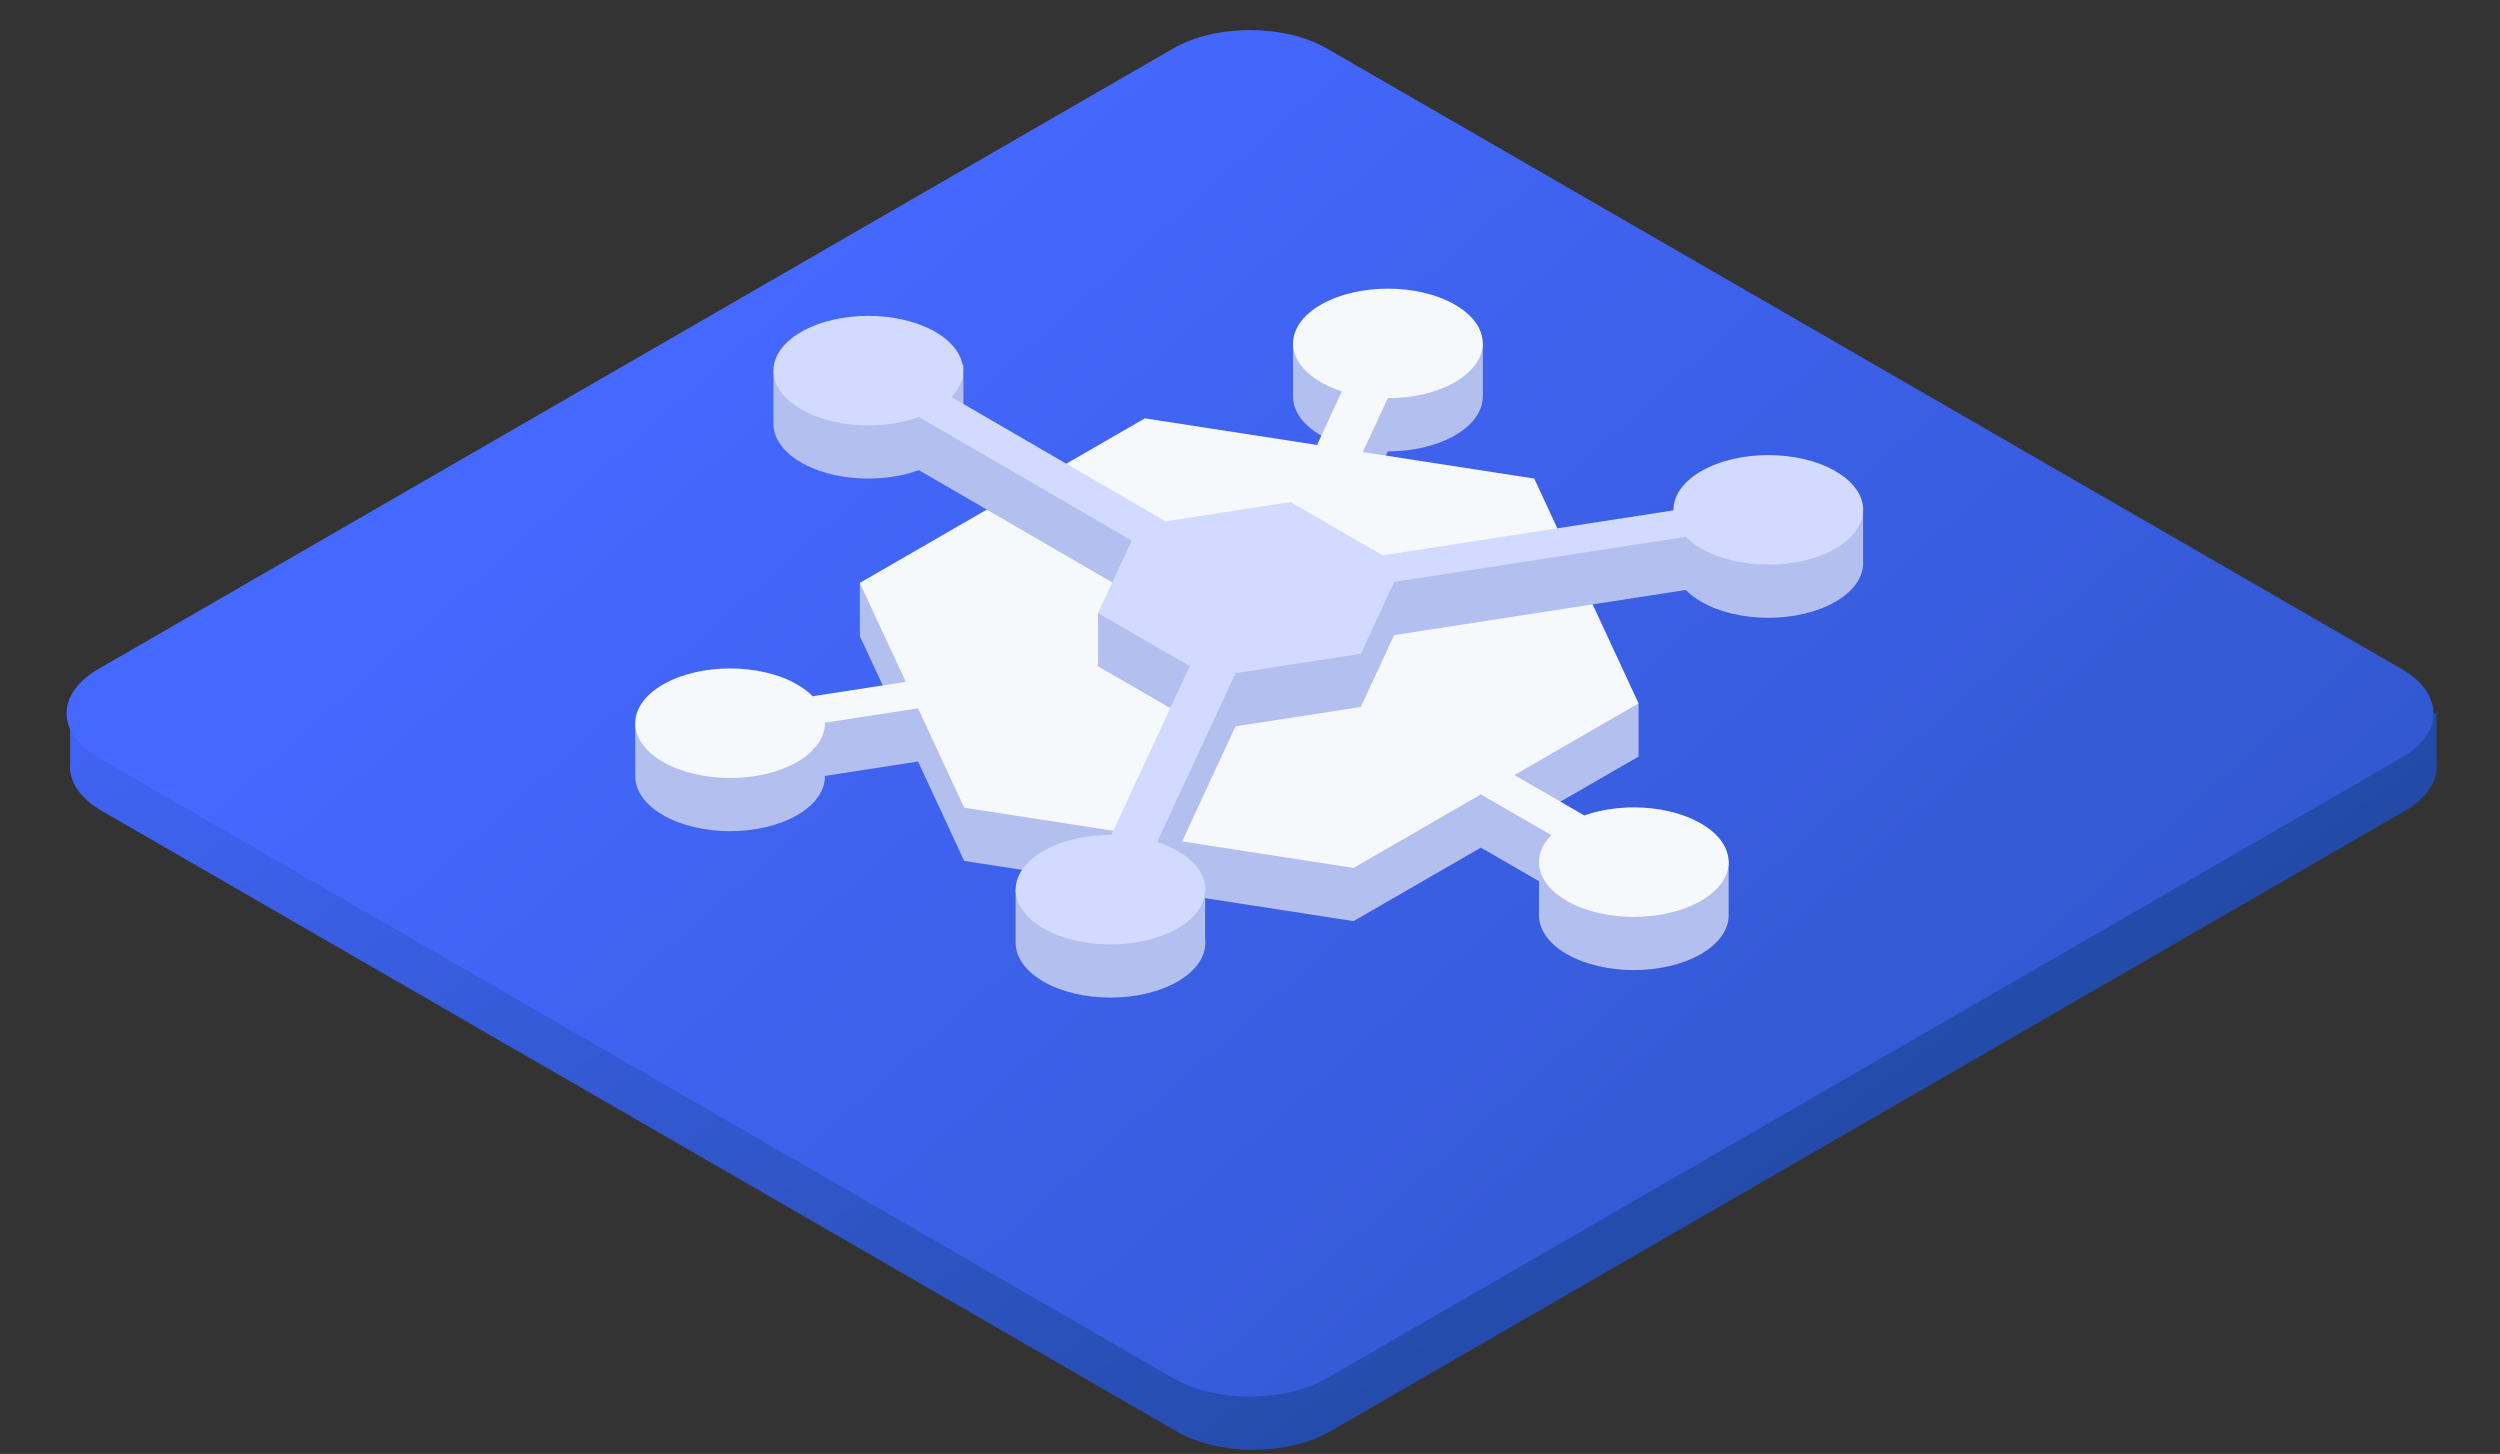 <svg width="141" height="82" viewBox="0 0 141 82" fill="none" xmlns="http://www.w3.org/2000/svg">
<rect x="0" y="0" width="141" height="82" fill="#333333" stroke="none"/>
<g clip-path="url(#clip0_861_13778)">
<path d="M3.953 43.026C3.855 43.998 4.449 44.989 5.736 45.732L66.358 80.732C68.749 82.113 72.626 82.113 75.018 80.732L135.64 45.732C136.933 44.986 137.527 43.988 137.421 43.011L137.421 40.232H134.774L75.018 5.732C72.627 4.351 68.749 4.351 66.358 5.732L6.602 40.232H3.953L3.953 43.026Z" fill="url(#paint0_linear_861_13778)"/>
<path d="M5.548 42.732C3.156 41.351 3.156 39.112 5.548 37.732L66.17 2.732C68.561 1.351 72.439 1.351 74.83 2.732L135.452 37.732C137.843 39.112 137.843 41.351 135.452 42.732L74.83 77.732C72.439 79.112 68.561 79.112 66.17 77.732L5.548 42.732Z" fill="url(#paint1_linear_861_13778)"/>
<path d="M48.496 32.887H50.184L50.184 34.9L64.571 26.594L74.28 28.096L75.684 25.071C75.258 24.934 74.858 24.762 74.496 24.553C73.413 23.927 72.891 23.1 72.931 22.281H72.928L72.928 19.281H75.651L75.651 19.678C77.278 19.148 79.284 19.148 80.91 19.679L80.91 19.281H83.633L83.633 22.281H83.626C83.666 23.1 83.145 23.927 82.061 24.553C81.015 25.157 79.644 25.458 78.273 25.458L76.863 28.495L86.531 29.991L91.02 39.664H92.414L92.414 42.664H92.413L92.415 42.67L87.243 45.656H87.969L87.969 47.948H87.549L89.354 48.99C91.369 48.277 94.024 48.405 95.809 49.373L95.809 48.577L97.496 48.577L97.496 51.573C97.519 52.38 96.997 53.193 95.929 53.809C93.84 55.015 90.453 55.015 88.364 53.809C87.27 53.177 86.749 52.34 86.801 51.513L86.801 49.7L83.52 47.806L76.339 51.951L54.379 48.554L51.778 42.949L46.527 43.761C46.539 44.561 46.017 45.363 44.96 45.973C42.871 47.179 39.484 47.179 37.395 45.973C36.337 45.362 35.814 44.559 35.828 43.758L35.828 40.891L37.516 40.891L37.516 41.538C39.612 40.4 42.911 40.422 44.96 41.605C45.311 41.808 45.603 42.032 45.836 42.269L45.922 42.256L45.922 39.781H50.307L48.498 35.883H48.496L48.496 35.878L48.495 35.875L48.496 35.874L48.496 32.887Z" fill="#B3BFEE"/>
<path d="M83.52 44.806L87.494 47.1C86.333 48.278 86.623 49.804 88.364 50.809C90.453 52.015 93.84 52.015 95.929 50.809C98.018 49.603 98.018 47.647 95.929 46.441C94.145 45.411 91.415 45.261 89.354 45.99L85.412 43.714L92.415 39.67L86.531 26.991L76.863 25.496L78.273 22.458C79.644 22.459 81.015 22.157 82.061 21.553C84.15 20.347 84.15 18.392 82.061 17.185C79.972 15.979 76.585 15.979 74.496 17.185C72.407 18.392 72.407 20.347 74.496 21.553C74.858 21.762 75.258 21.934 75.684 22.071L74.28 25.096L64.571 23.594L48.495 32.875L51.085 38.457L45.836 39.269C45.603 39.032 45.311 38.808 44.96 38.605C42.871 37.399 39.484 37.399 37.395 38.605C35.306 39.812 35.306 41.767 37.395 42.973C39.484 44.179 42.871 44.179 44.96 42.973C46.017 42.363 46.539 41.561 46.527 40.761L51.778 39.949L54.379 45.554L76.339 48.952L83.52 44.806Z" fill="#F5F9FC"/>
<path d="M43.625 20.938L45.594 20.938L45.594 21.507C47.562 20.58 50.405 20.583 52.367 21.516L52.367 20.57L54.336 20.57L54.336 23.57H54.059C54.317 23.974 54.786 24.503 55.719 25.25L66.219 31.094L72.779 31.314L78.631 32.25L93.969 29.75C93.963 29.373 94.169 29.448 94.499 29.568C94.868 29.703 95.393 29.894 95.951 29.572C97.909 28.441 101.008 28.37 103.11 29.36L103.11 28.863H105.078L105.078 31.629C105.137 32.461 104.616 33.304 103.516 33.939C101.427 35.145 98.04 35.145 95.951 33.939C95.6 33.737 95.308 33.513 95.075 33.275L78.631 35.819L76.751 39.872L69.684 40.965L65.265 50.486C65.52 50.57 65.766 50.666 66 50.776L66 50.214H67.969L67.969 52.96C68.073 53.821 67.555 54.702 66.415 55.36C64.326 56.566 60.939 56.566 58.85 55.36C57.794 54.75 57.272 53.95 57.283 53.151H57.281L57.281 50.151H59.25L59.25 50.783C60.245 50.313 61.465 50.081 62.681 50.087L67.1 40.566L61.928 37.579L61.931 37.57H61.93L61.93 34.57H63.324L63.828 33.485L51.825 26.516C49.757 27.27 46.99 27.127 45.189 26.087C44.098 25.457 43.577 24.622 43.625 23.797L43.625 20.938Z" fill="#B3BFEE"/>
<path d="M53.66 22.392C54.779 21.218 54.477 19.714 52.754 18.719C50.665 17.513 47.278 17.513 45.189 18.719C43.1 19.925 43.1 21.88 45.189 23.087C46.99 24.127 49.757 24.27 51.825 23.516L63.828 30.485L61.928 34.579L67.101 37.566L62.681 47.087C61.296 47.08 59.907 47.382 58.85 47.992C56.761 49.198 56.761 51.154 58.85 52.36C60.939 53.566 64.326 53.566 66.415 52.36C68.504 51.154 68.504 49.198 66.415 47.992C66.064 47.789 65.677 47.621 65.265 47.486L69.684 37.965L76.751 36.872L78.632 32.819L95.075 30.275C95.308 30.513 95.6 30.737 95.951 30.939C98.04 32.145 101.427 32.145 103.516 30.939C105.605 29.733 105.605 27.778 103.516 26.572C101.427 25.366 98.04 25.366 95.951 26.572C94.894 27.182 94.372 27.984 94.384 28.784L77.986 31.32L72.779 28.314L65.737 29.403L53.66 22.392Z" fill="#D2DBFF"/>
</g>
<defs>
<linearGradient id="paint0_linear_861_13778" x1="23.75" y1="11.249" x2="106.75" y2="127.249" gradientUnits="userSpaceOnUse">
<stop stop-color="#4568FF"/>
<stop offset="1" stop-color="#103A77"/>
</linearGradient>
<linearGradient id="paint1_linear_861_13778" x1="39.5" y1="18.499" x2="198.991" y2="198.779" gradientUnits="userSpaceOnUse">
<stop stop-color="#4568FF"/>
<stop offset="1" stop-color="#103A77"/>
</linearGradient>
<clipPath id="clip0_861_13778">
<rect width="140" height="82" fill="white" transform="translate(0.5)"/>
</clipPath>
</defs>
</svg>
